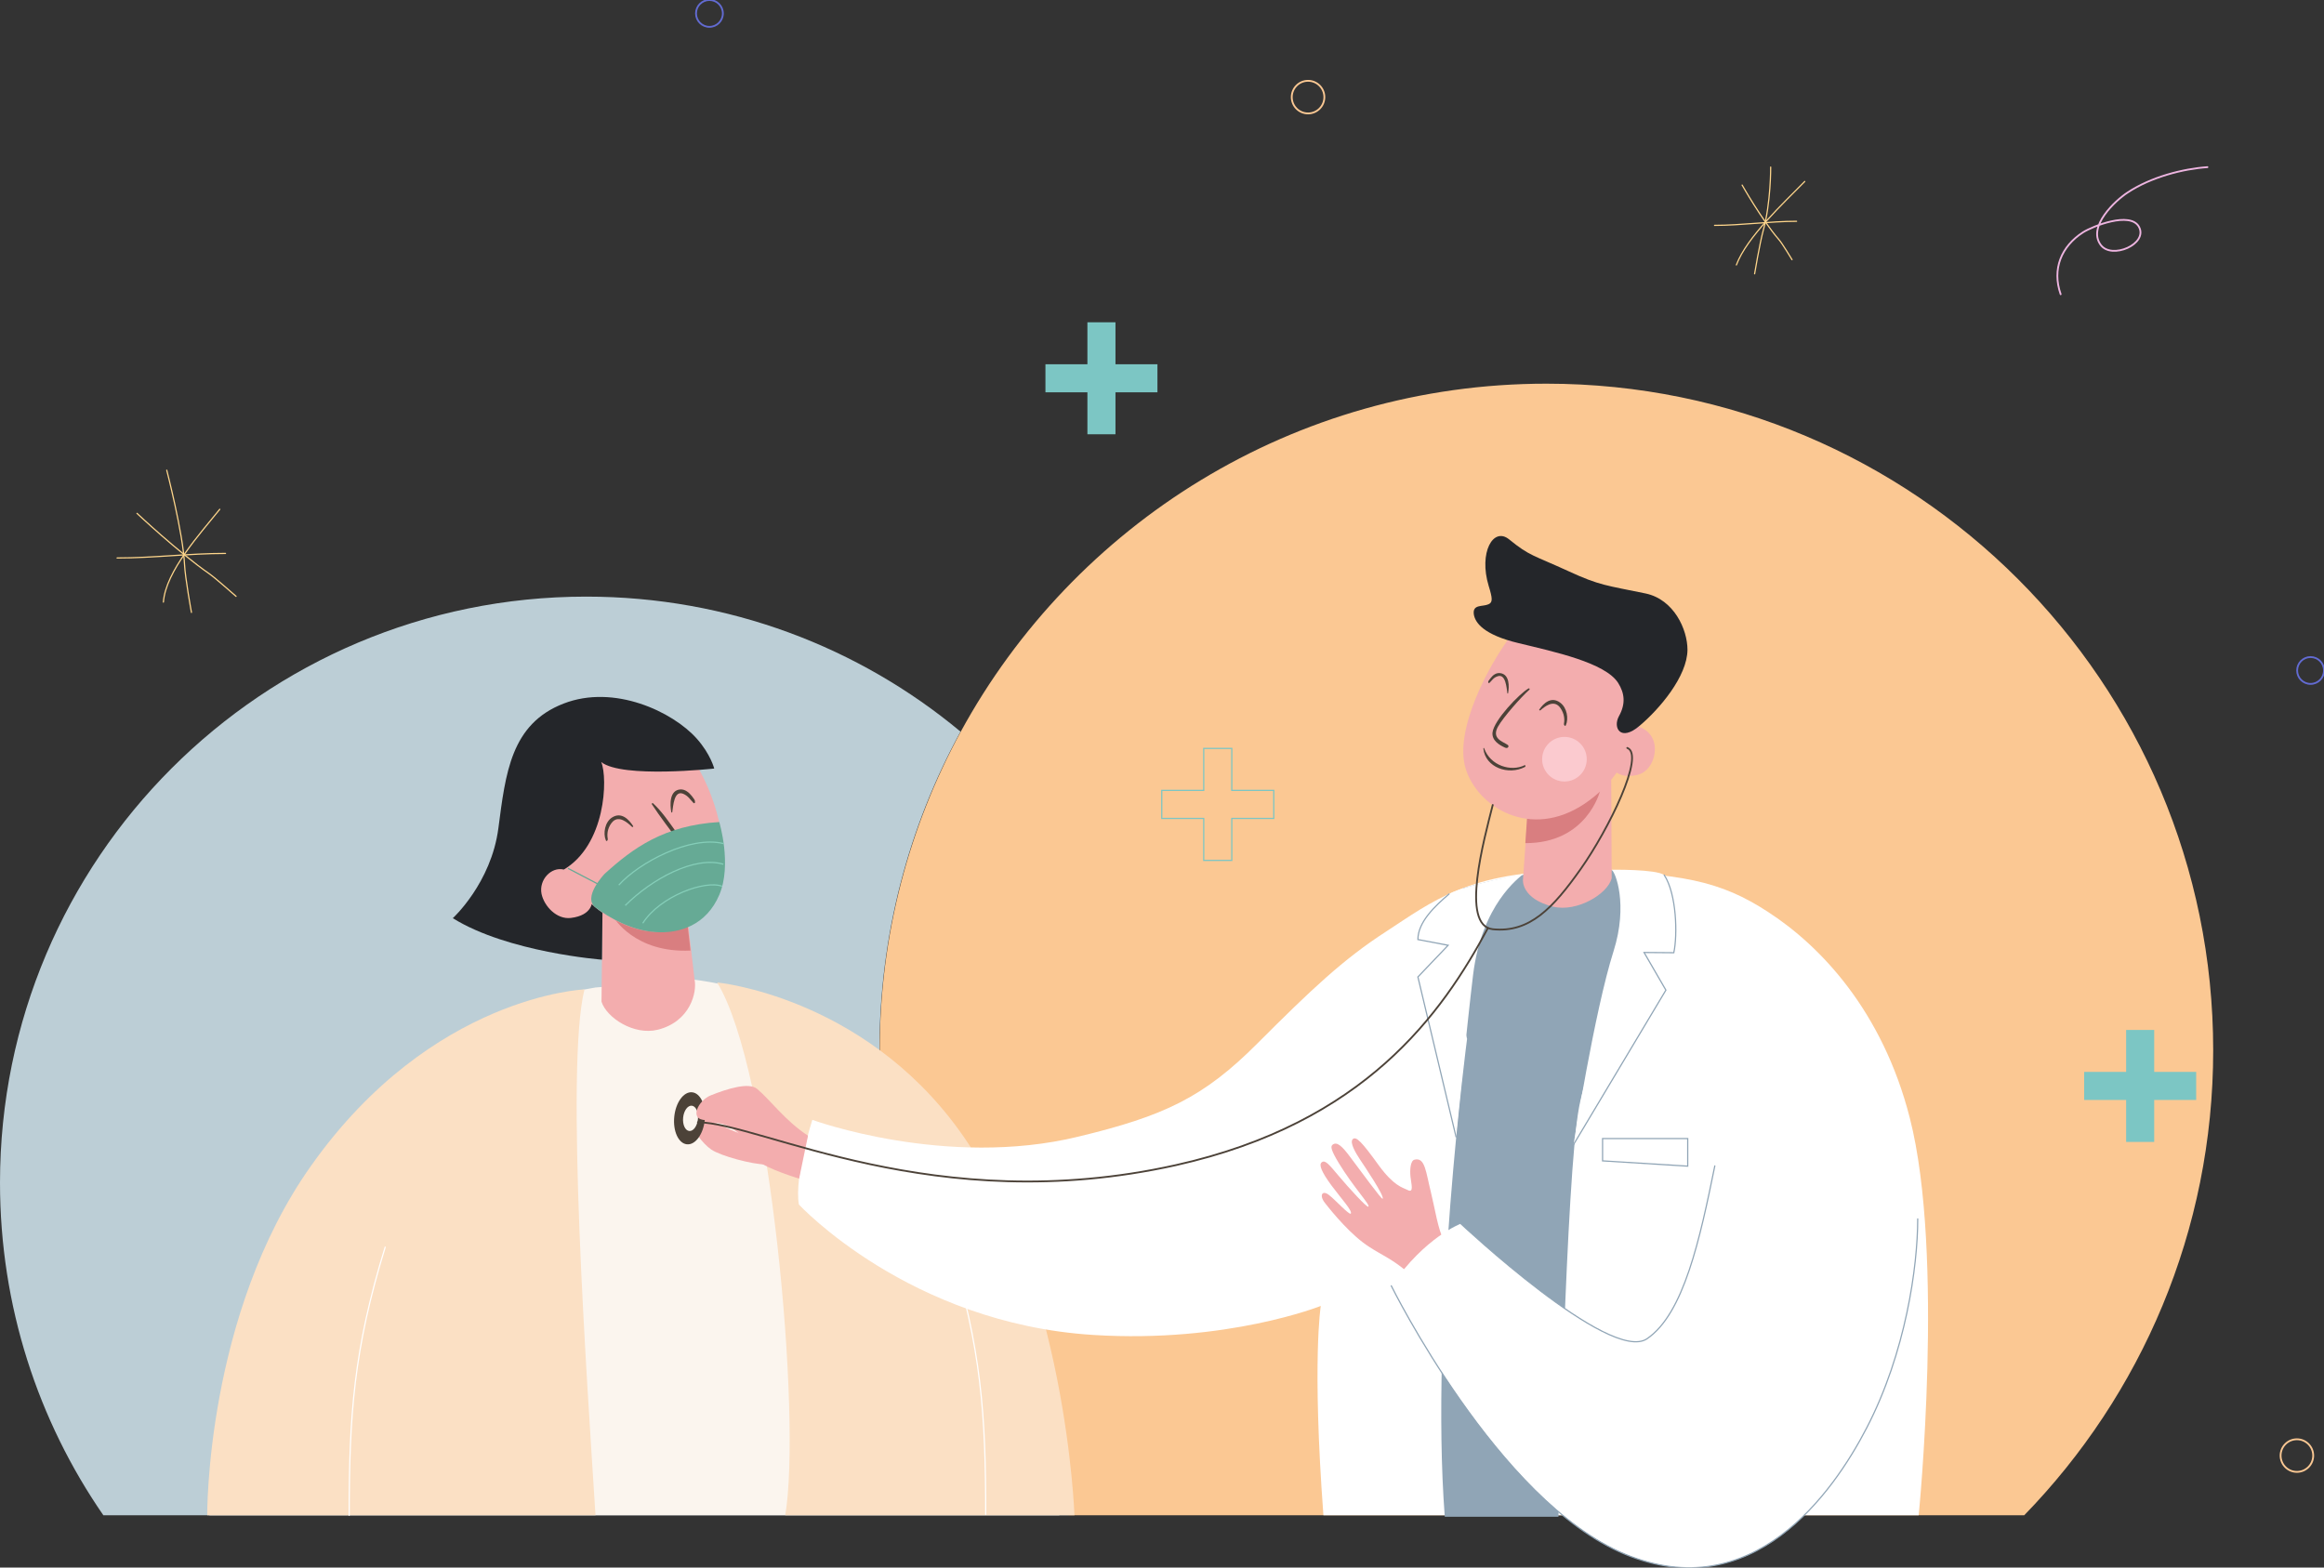 <?xml version="1.0" encoding="utf-8"?>
<!-- Generator: Adobe Illustrator 25.4.1, SVG Export Plug-In . SVG Version: 6.00 Build 0)  -->
<svg version="1.1" id="레이어_1" xmlns="http://www.w3.org/2000/svg" xmlns:xlink="http://www.w3.org/1999/xlink" x="0px"
	 y="0px" width="969px" height="653.7px" viewBox="0 0 969 653.7" style="enable-background:new 0 0 969 653.7;"
	 xml:space="preserve">
<rect x="0" y="0" width="969" height="653.7" fill="#333333" stroke="none"/>
<style type="text/css">
	.st0{fill:none;stroke:#7CC6C4;stroke-width:0.5;stroke-miterlimit:10;}
	.st1{fill:#BCCED6;enable-background:new    ;}
	.st2{fill:#FBC893;enable-background:new    ;}
	.st3{fill:#7CC6C4;}
	.st4{fill:none;stroke:#626BD2;stroke-width:0.75;stroke-linecap:round;stroke-miterlimit:10;}
	.st5{fill:none;stroke:#FBC893;stroke-width:0.75;stroke-linecap:round;stroke-miterlimit:10;}
	.st6{fill:none;stroke:#EEB5E1;stroke-width:0.75;stroke-linecap:round;stroke-miterlimit:10;}
	.st7{fill:none;stroke:#FFD68B;stroke-width:0.5;stroke-linecap:round;stroke-miterlimit:10;}
	.st8{fill:#FBF5EE;}
	.st9{fill:#FBE0C4;}
	.st10{fill:none;stroke:#FFFFFF;stroke-width:0.5;stroke-linecap:round;stroke-linejoin:round;}
	.st11{fill:#F3ADAE;}
	.st12{fill:#D97E80;}
	.st13{fill:#24262A;}
	.st14{fill:#4C4238;}
	.st15{fill:#66AA95;}
	.st16{fill:none;stroke:#66AA95;stroke-width:0.5;stroke-miterlimit:10;}
	.st17{fill:none;stroke:#85CEB9;stroke-width:0.5;stroke-miterlimit:10;}
	.st18{fill:#FFFFFF;}
	.st19{fill:#90A5B6;}
	.st20{fill:none;stroke:#90A5B6;stroke-width:0.5;stroke-linecap:round;stroke-miterlimit:10;}
	.st21{fill:none;stroke:#4C4238;stroke-width:0.75;stroke-linecap:round;stroke-miterlimit:10;}
	.st22{fill:#FFFFFF;stroke:#90A5B6;stroke-width:0.5;stroke-linecap:round;stroke-miterlimit:10;}
	.st23{fill:#FBCACF;}
</style>
<path id="패스_130" class="st0" d="M108.4,428.6H94.3v-14.1h-9.4v14.1H70.8v9.4h14.1v14.1h9.4v-14.1h14.1V428.6z"/>
<g>
	<g>
		<path class="st1" d="M366.7,438c0-48.1,12.2-93.4,33.8-132.9c-42.3-35.2-96.7-56.3-156.1-56.3C109.4,248.8,0,358.2,0,493.2
			c0,51.5,15.9,99.3,43.1,138.7h402.4C396.8,581.8,366.7,513.4,366.7,438z"/>
		<path class="st2" d="M644.8,160c-105.4,0-197.1,58.7-244.2,145.1c-21.5,39.5-33.8,84.8-33.8,132.9c0,75.4,30,143.8,78.8,193.9h0.2
			H844c48.7-50.1,78.8-118.5,78.8-193.9C922.8,284.5,798.3,160,644.8,160z"/>
		<path class="st1" d="M445.5,631.9c0,0,0.1,0.1,0.1,0.1c0,0,0.1-0.1,0.1-0.1H445.5z"/>
	</g>
	<path id="패스_127" class="st0" d="M531.1,329.6h-17.5v-17.5h-11.7v17.5h-17.5v11.7h17.5v17.5h11.7v-17.5h17.5V329.6z"/>
	<path id="패스_128" class="st3" d="M482.6,151.9h-17.5v-17.5h-11.7v17.5h-17.5v11.7h17.5v17.5h11.7v-17.5h17.5V151.9z"/>
	<path id="패스_129" class="st3" d="M915.7,447h-17.5v-17.5h-11.7V447H869v11.7h17.5v17.5h11.7v-17.5h17.5V447z"/>
	<circle id="타원_13" class="st4" cx="295.8" cy="5.6" r="5.6"/>
	<circle id="타원_14" class="st4" cx="963.4" cy="279.6" r="5.6"/>
	<circle id="타원_15" class="st5" cx="545.4" cy="40.5" r="6.8"/>
	<circle id="타원_16" class="st5" cx="957.7" cy="607" r="6.8"/>
	<path id="패스_131" class="st6" d="M859.2,122.7c-3.7-10.5,0.3-20,9.3-25.8c4.1-2.6,19.6-8.8,23.3-2.4c4.1,7.2-11.5,14-16,7.5
		c-5.4-7.6,6.2-18.4,11.3-21.7c9.8-6.5,23.1-9.9,33.3-10.6"/>
	<g id="그룹_17" transform="translate(169.425 243.885)">
		<path id="패스_132" class="st7" d="M-120.6-11.2c15.2,0,30-1.9,45.2-1.9"/>
		<path id="패스_133" class="st7" d="M-99.9-47.8c0,0,6.8,26.3,7.4,39.1c0.3,6.1,2.9,20.2,2.9,20.2"/>
		<path id="패스_134" class="st7" d="M-112.3-29.8c0,0,17.2,16.2,30.3,25.3c2.3,1.6,11,9.3,11,9.3"/>
		<path id="패스_135" class="st7" d="M-77.8-31.5c-8,10-22.5,25.7-23.5,38.7"/>
	</g>
	<g id="그룹_18" transform="translate(835.491 117.582)">
		<path id="패스_136" class="st7" d="M-120.6-23.6c11.3,0,22.9-1.7,34.2-1.7"/>
		<path id="패스_137" class="st7" d="M-97.2-47.9c0,0,0.1,14.9-3.1,26.4c-1.5,5.5-3.6,18.1-3.6,18.1"/>
		<path id="패스_138" class="st7" d="M-109.1-40.4c0,0,8.2,14.5,15.3,22.7c1.3,1.4,5.5,8.4,5.5,8.4"/>
		<path id="패스_139" class="st7" d="M-83-41.9c-8.8,9-24.1,23.1-28.5,34.8"/>
	</g>
	<g>
		<path id="패스_110" class="st8" d="M248.3,411.8c-8.5,1.6-60.5,9-98.2,50.9S85.7,574.5,87.3,631.9h354.4c0,0,3.6-80-35.1-148
			S289,408.5,289,408.5L248.3,411.8z"/>
		<path id="패스_111" class="st9" d="M243.7,412.6c-8.1,32.3,1,162.8,4.6,219.3H86.4c0,0-0.7-83.8,43.4-145.9
			C180.1,415,243.7,412.6,243.7,412.6z"/>
		<path id="패스_112" class="st9" d="M299,409.7c22.3,36.2,35.3,182.2,28.4,222.2h120.6c0,0-3.4-99-48.2-160.7
			C359.3,415.4,299,409.7,299,409.7z"/>
		<path id="패스_113" class="st10" d="M411,631.5c0-41.4-1.8-69.1-15-111.8"/>
		<path id="패스_126" class="st11" d="M319.3,485.6c-5.7,0-18.9-3.6-22.7-6.2c-3.8-2.6-7.8-8.3-7.8-10.6c0-3.2,4.3-3.7,6.6-2.2
			c5.1,3.1,14.5,6.7,16.5,7.5C313.9,474.8,319.3,485.6,319.3,485.6z"/>
		<path id="패스_141" class="st10" d="M145.6,631.9c0-41.4,1.8-69.1,15-111.8"/>
		<path id="패스_142" class="st11" d="M251.2,378.3l-0.4,39.4c2.1,6.7,13.5,14.2,23.5,11.7c13.5-3.4,16.4-15.6,15.3-20.9l-2.9-25
			L251.2,378.3z"/>
		<path id="패스_143" class="st12" d="M286.7,385.8c-4.9,0.4-17.8,2.4-30.8-3.2c0,0,8.7,14.9,32,13.8L286.7,385.8z"/>
		<path id="패스_144" class="st11" d="M292.1,322c8.8,16.4,12.9,38.8,6.4,51.6c-6.3,12.2-20.4,20-39.3,11.4
			c-14.8-6.8-18.9-15-24.5-22.2s-10.5-40.8,12.2-50.6S286.8,312,292.1,322z"/>
		<path id="패스_145" class="st13" d="M250.7,317.8c2.8,6.8,1.9,34.7-15.9,45c0,0,8.1,12.4,16.4,17.8l-0.2,19.6
			c0,0-39.2-3-62.2-17.3c0,0,16-14.6,19-37.5s5.2-43.5,27.2-52c21.1-8.2,45.5,3.4,55.5,14.6c5.8,6.5,7.3,12.5,7.3,12.5
			S259.5,324.7,250.7,317.8z"/>
		<path id="패스_146" class="st14" d="M252.6,350.4c0.3,0.7,0.9,0.1,0.8-0.6c-0.5-2.6,0.3-5.3,2.1-7.2c2.7-2.6,6.1,0.4,8,2.2
			c0.2,0.2,0.7,0,0.5-0.3c-1.7-2.7-4.9-6.1-8.8-3.6C252.2,342.8,251.4,347.5,252.6,350.4z"/>
		<path id="패스_147" class="st14" d="M279.9,338.7c0,0.1,0.1,0.2,0.3,0.1c0.1,0,0.1-0.1,0.1-0.1c0.4-2.5,0.7-9.2,4.5-7.7
			c2.2,0.9,3,2.5,4.4,3.9c0.2,0.2,0.6-0.1,0.6-0.3c0-1.1-0.3-1.2-1.3-2.6c-1.2-1.5-2.8-2.9-4.8-2.8
			C279.1,329.5,279.3,335.5,279.9,338.7z"/>
		<path id="패스_148" class="st14" d="M271.8,335.4c-0.2-0.3,0.3-0.7,0.5-0.4c3.6,3.3,6.5,7.6,9.3,11.5c1.5,2,5.3,5.6,5.8,8.2
			c0.5,3.1-5.6,5.7-7.8,3.9c-0.2-0.2-0.2-0.5,0-0.8c0.9-1,2.6-0.8,3.9-1.1c4.1-1.1,1.1-3.7-0.5-5.8
			C279.3,345.9,275.2,340.6,271.8,335.4z"/>
		<path id="패스_149" class="st11" d="M235,362.6c-5.1-1.2-10.4,4.2-9.2,10.2c1.1,5.1,6.3,10.7,12.2,10c9.2-1.1,8.9-7,8.9-7
			L235,362.6z"/>
		<path id="패스_150" class="st15" d="M252.1,364.4c11.9-10.8,24.8-20.2,47.8-21.6c0,0,5.4,17.8,0,30.4
			c-5.4,12.6-16.5,16.2-26.6,15.5c-10.2-0.7-19.3-6-24.9-10.2C242.6,374.3,252.1,364.4,252.1,364.4z"/>
		<line id="선_13" class="st16" x1="236.8" y1="362.1" x2="258" y2="373.2"/>
		<path id="패스_151" class="st17" d="M268,385c7.3-11.4,26.1-18.1,33.1-15.4"/>
		<path id="패스_152" class="st17" d="M260.7,377.6c11.1-11.1,29-20.8,40.9-17.2"/>
		<path id="패스_153" class="st17" d="M258,369.1c8.3-9.3,29.8-20.8,43.7-17.3"/>
	</g>
	<g>
		
			<ellipse id="타원_11" transform="matrix(9.991023e-02 -0.995 0.995 9.991023e-02 -205.194 705.82)" class="st14" cx="287.5" cy="466.3" rx="10.9" ry="6.4"/>
		<g>
			
				<ellipse id="타원_12" transform="matrix(9.991023e-02 -0.995 0.995 9.991023e-02 -204.812 706.242)" class="st8" cx="287.9" cy="466.3" rx="5.3" ry="3.1"/>
			<path id="패스_114" class="st18" d="M656.9,363.3c-43.9-0.4-60.1,12.9-79,25.2c-17.8,11.5-31.1,24.1-53.6,46.6
				c-22.5,22.6-39,30.3-74.7,38.9c-55.1,13.4-110.9-7-110.9-7s-7.6,23.8-5.6,35.3c0,0,45.9,49.6,122.8,54.4
				c55.7,3.5,94.8-12.1,94.8-12.1s-3.7,22.7,1.1,87.3h248.2c0,0,10.9-108.7-3.7-165.7c-11.4-44.6-37.2-71.7-59.1-85.9
				C717.6,367.5,700.8,363.7,656.9,363.3z"/>
			<path id="패스_115" class="st19" d="M610.1,370.4c0,0-8.6,27.3,1.6,62.8c0,0-15.5,117.4-9.3,199.3h47.4
				c0,0,3.2-142.3,8.6-170.8c5.4-28.5,28.1-62.9,32.1-96.9c0,0-19.6-3.1-36.1-2.1C639.4,363.6,624.5,366.2,610.1,370.4z"/>
			<path id="패스_116" class="st11" d="M586.2,529.9c-6.5-5.3-9.9-6.4-15.4-10c-7.2-4.6-14.9-13.8-18.4-18.3
				c-2.5-3.2-1-5.5,1.8-3.2c2.6,2,8.4,8.4,9,7.7c0.9-1-3.9-6.2-8-11.7c-4.2-5.7-5.4-8.7-4.1-9.7c1.4-1.1,2.9,0.7,7.1,5.7
				c4.3,5.1,11.6,13.1,12.3,12.8c1.2-0.4-6.1-8-12.3-18.2c-3.2-5.3-3.5-6.9-2.6-7.6c1.8-1.5,4,0.5,7.6,5.4c3.8,5,13,17.7,13.3,17.1
				c0.8-1.2-7.6-13.6-9.4-16.3c-1.8-2.7-4.4-7.1-3.1-8.5c1.4-1.5,3.9,1.2,10.9,10.9c6.3,8.6,9.9,9.2,11.9,10.2
				c2.9,1.6,1.6-2.5,1.3-5.5s0-6.7,1.7-7.1c4.4-1.1,4.7,5.1,6.8,13.5c1.6,6.4,3,15.8,5.4,20.1L586.2,529.9z"/>
			<path id="패스_117" class="st18" d="M715,486.2c-6.2,30.4-12.9,61.7-28.3,72.1c-15.4,10.4-77.6-48-77.6-48s-14.9,5.5-28.9,25.9
				c0,0,44.3,89.8,97.4,111.9c53.1,22,86.6-25.2,100.8-52.6c16.3-31.4,21.3-67.3,21.3-87.2C799.6,483.1,715,486.2,715,486.2z"/>
			<path id="패스_118" class="st20" d="M580.1,536.2c0,0,44.3,89.8,97.4,111.9c53.1,22,86.6-25.2,100.8-52.6
				c16.3-31.4,21.3-67.3,21.3-87.2"/>
			<path id="패스_119" class="st20" d="M715,486.2c-6.2,30.4-12.9,61.7-28.3,72.1c-15.4,10.4-77.6-48-77.6-48"/>
			<path id="패스_120" class="st18" d="M635.1,364.5c0,0-23.1,4.2-31,8.3c-7.4,3.9-13,11.6-13,19l12.6,2.4l-12.6,13.2l15.9,66.7
				c0,0,4.8-47.7,7.2-67.5C617.8,377,633.5,366,635.1,364.5z"/>
			<path id="패스_121" class="st20" d="M604.2,372.8c-5.7,4.9-13,11.6-13,19l12.6,2.4l-12.6,13.2l15.9,66.7"/>
			<path id="패스_122" class="st18" d="M671.9,362.7c0,0,18.6-0.3,22,2.2c5.9,4.3,5.6,25,4,32.4l-12.4-0.1l9.1,15.7l-38.5,64.4
				c0,0,8.7-55.6,16.7-80.7C678.9,377.3,673.6,363.4,671.9,362.7z"/>
			<path id="패스_123" class="st20" d="M693.9,364.9c5.2,7.9,5.6,25,4,32.4l-12.4-0.1l9.1,15.7l-38.5,64.4"/>
			<path id="패스_124" class="st11" d="M336.9,473.6c-9.5-6.2-15.8-15-21.2-19.5c-3.4-2.9-12.4-0.1-19.4,2.7
				c-5.2,2.1-9.3,10.3-1.9,10.3c3.9,0,0.4,0.5,5.4,1.3c2.2,0.3,4.3,1.2,6.1,2.6c6.4,4.2,5.2,9.2,9.7,12.9s17.6,7.6,17.6,7.6
				L336.9,473.6z"/>
			<path id="패스_125" class="st21" d="M620.4,387c-19.2,35.9-51.4,81.3-130.2,98.9C389.4,508.3,317.4,468.3,291,468"/>
			<path id="패스_140" class="st22" d="M703.7,486.3l-35.5-2.2v-9.3h35.5V486.3z"/>
			<path id="패스_154" class="st11" d="M671.8,325.1l0.2,41.1c-1.6,6.6-14.5,14.3-24.4,11.9C634.3,374.8,635,367,635,367l1.8-25.6
				L671.8,325.1z"/>
			<path id="패스_155" class="st12" d="M636.7,341.4c4.8,0.4,18.1-6,30.4-11.4c0,0-5.4,21.7-31.1,21.6L636.7,341.4z"/>
			<path id="패스_156" class="st11" d="M677.7,303.7c4.2-2.7,11,0.6,12.1,6.5c1,5.1-1.7,11.8-7.3,13c-8.7,1.9-10.6-3.7-10.6-3.7
				L677.7,303.7z"/>
			<path id="패스_157" class="st11" d="M629.5,265.8c-8.7,11.5-23.3,38.7-18.4,54.7s27,29.9,49.7,14.6c22.6-15.3,23-39.3,24.7-47
				c1.7-7.7-0.8-24.2-14.7-31.5C657.6,249.6,640.7,251.1,629.5,265.8z"/>
			<path id="패스_158" class="st13" d="M703.6,271c0-8.6-5.7-21-17.4-23.5c-16.4-3.4-19.2-3.3-32.2-9.3
				c-14.8-6.8-16.1-6.2-24.8-13.3c-6.6-5.3-12.7,5.5-8.5,19.4c1.6,5.2,1.8,6.9-0.1,7.7c-2.5,1.1-6.6-0.1-6.1,4.1
				c0.5,3.5,4,8.6,18.7,12.1c14.8,3.6,36.1,8.1,41.5,16.6c2.7,4.3,3.2,8.7,0.3,13.9c-2.6,4.8,0.7,10.8,8.7,3.9
				C691.9,295.7,703.5,282.1,703.6,271z"/>
			<path id="패스_159" class="st14" d="M652.9,302.4c-0.3,0.7-0.9,0-0.8-0.6c0.5-2.6-0.3-5.2-2-7.2c-2.6-2.7-6,0-7.8,1.6
				c-0.2,0.2-0.7-0.1-0.5-0.3c1.7-2.5,4.9-5.7,8.7-2.9C653.4,295.1,654.1,299.7,652.9,302.4z"/>
			<path id="패스_160" class="st14" d="M628.8,289.1c0,0.2-0.3,0.1-0.3,0c-0.3-2.2-0.7-8.2-4-7.1c-1.9,0.6-2.3,1.7-3.5,2.8
				c-0.2,0.2-0.5-0.1-0.5-0.3c0-0.4,0.1-0.6,1-1.7c1-1.3,2.3-2.3,4-2.1C629.5,281.2,629.3,286.4,628.8,289.1z"/>
			<path id="패스_161" class="st14" d="M637.3,287.1c0.3-0.2,0.7,0.2,0.4,0.5c-3.5,3.1-10.9,11.5-13.1,15.4c-2.8,5,1.9,6.2,4,7.6
				c0.8,0.5,0.2,1.7-1,1.2c-2.5-1.1-5.6-3-5.3-6.3C622.9,300.3,633.5,289.3,637.3,287.1z"/>
			<path id="패스_162" class="st14" d="M635.7,319.1c-5.6,2.8-14.3,0.3-16.9-7.1c-0.1-0.2-0.3-0.1-0.3,0.2
				c0.8,7.8,10.4,11.3,17.4,7.6C636.2,319.6,636,318.9,635.7,319.1z"/>
			<circle id="타원_17" class="st23" cx="652.3" cy="316.6" r="9.3"/>
			<path id="패스_163" class="st21" d="M678.5,311.9c7.5,2.8-7.7,33.9-19.5,50.6c-11.4,16.1-21.2,26.6-36.6,25
				c-13.6-1.5-3.6-37.5,0-51.8"/>
		</g>
	</g>
</g>
</svg>
